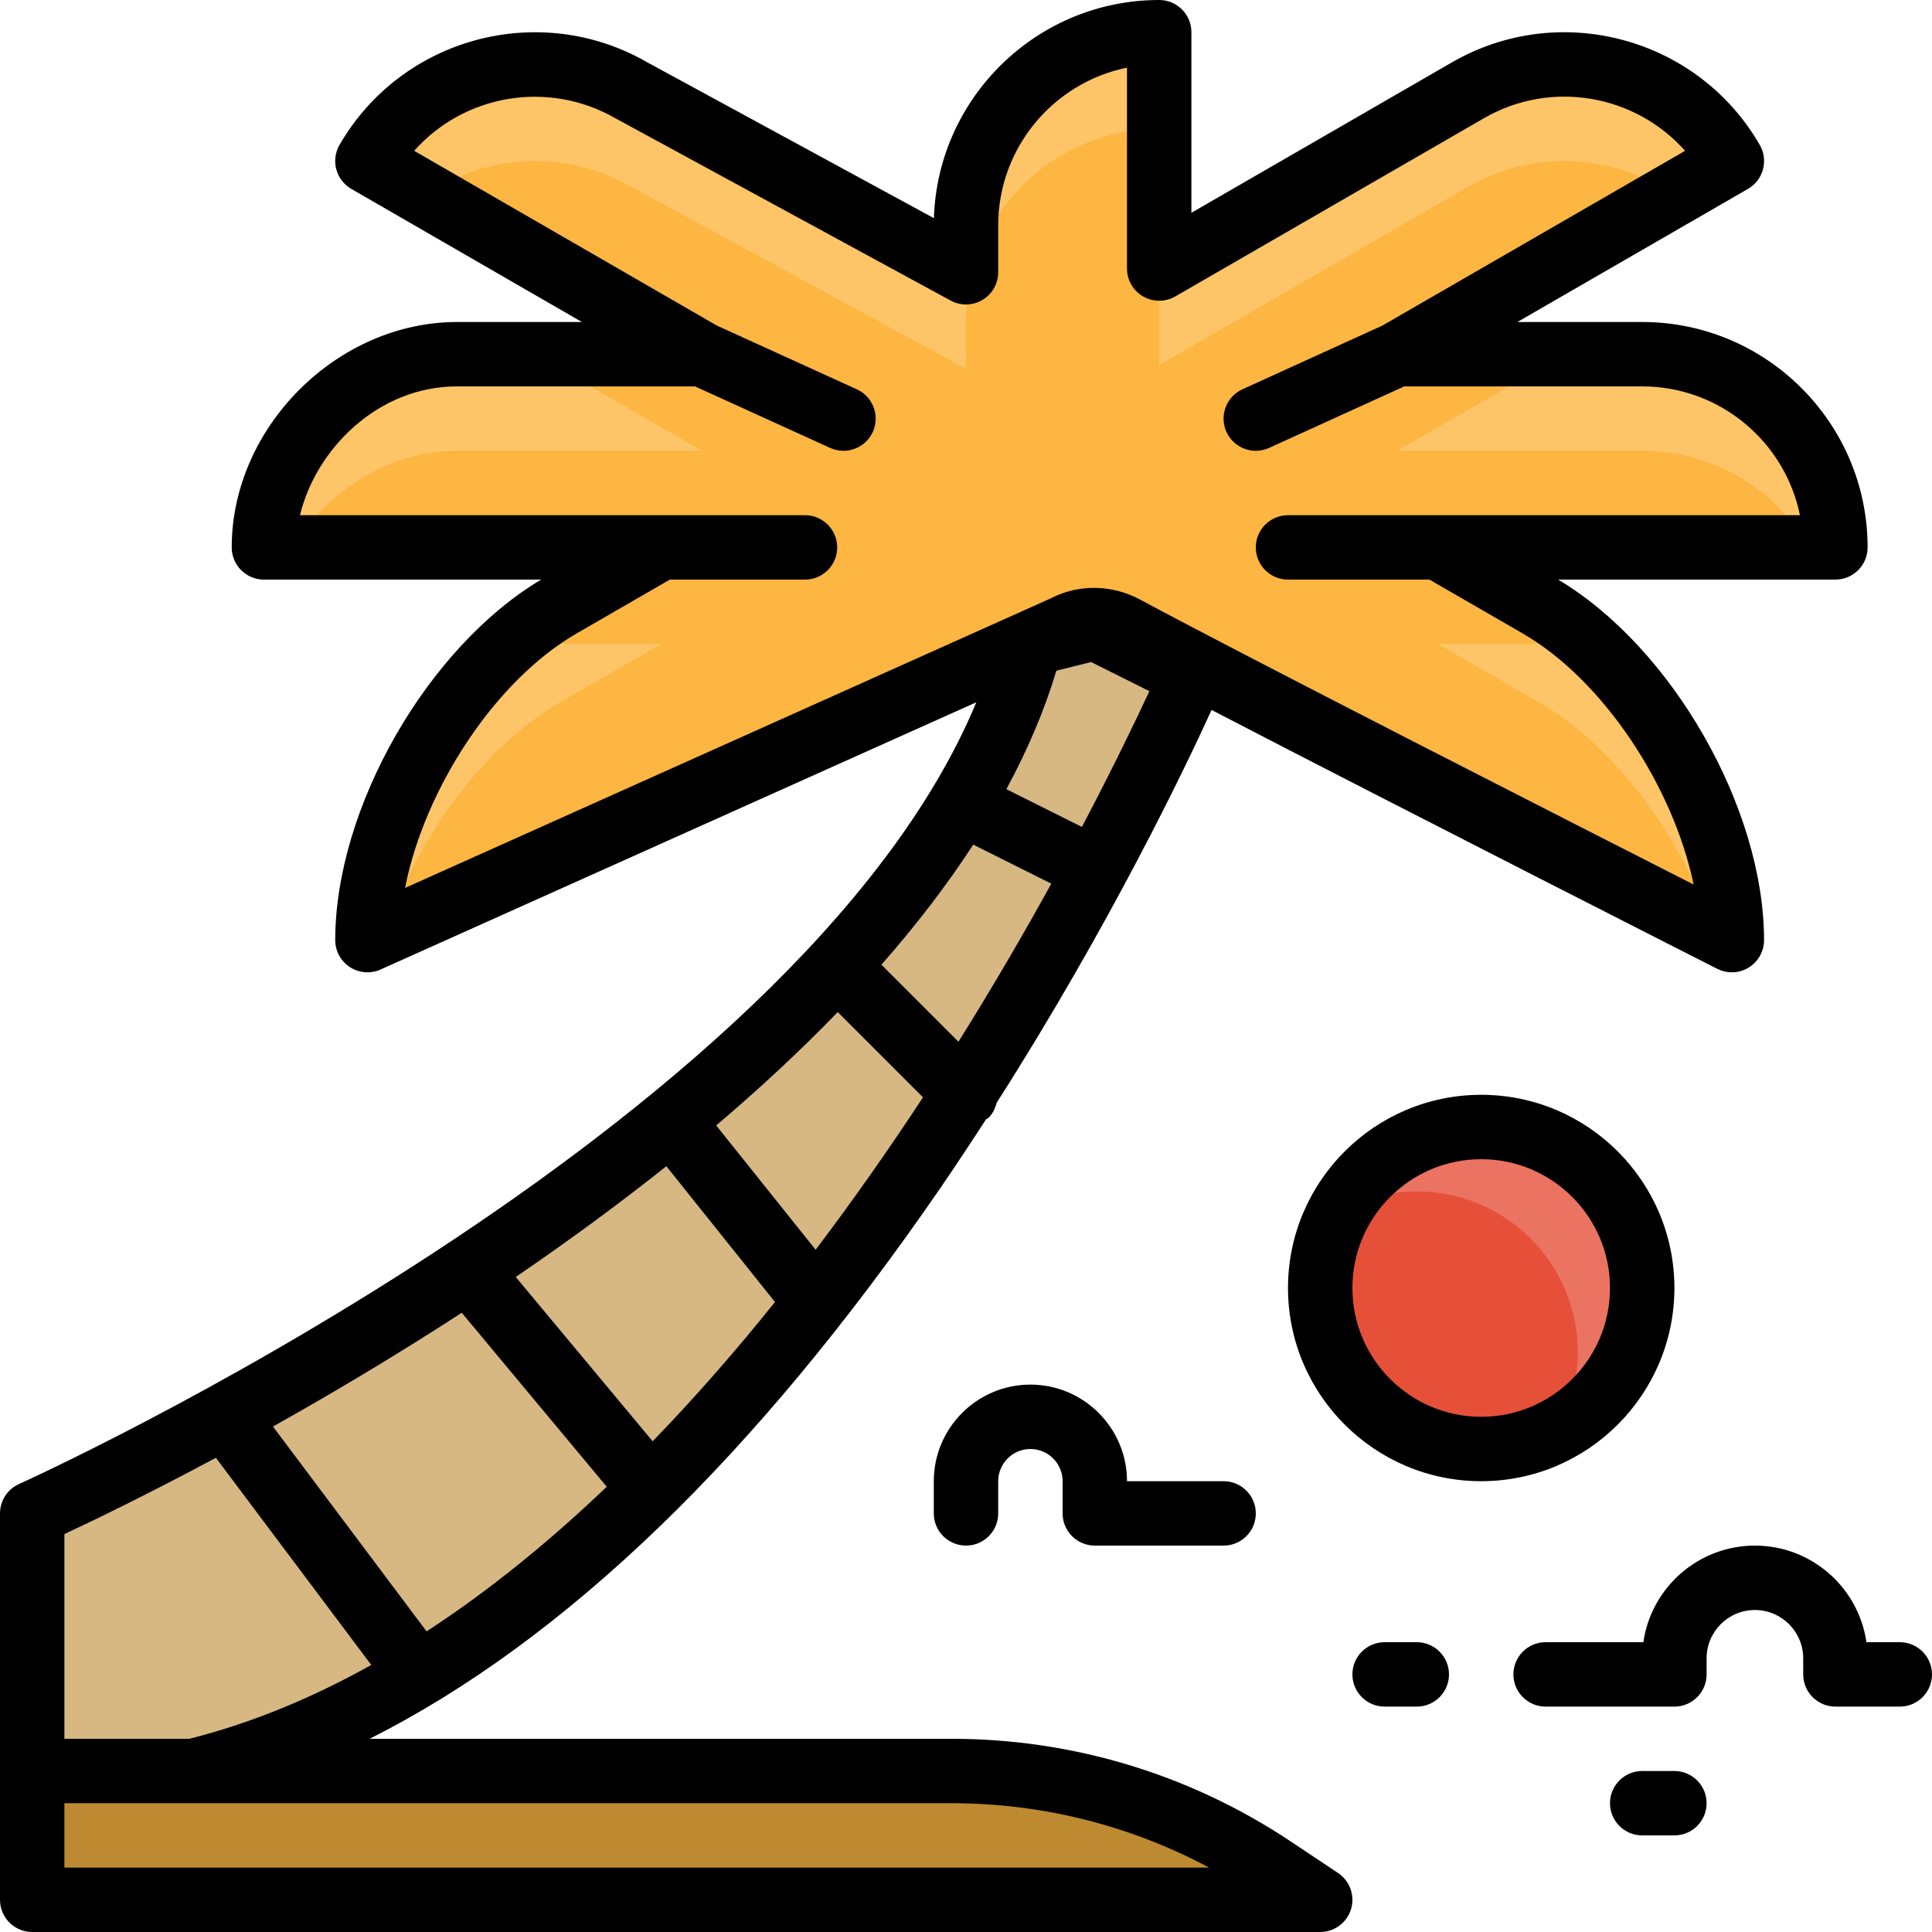 <?xml version="1.0" encoding="iso-8859-1"?>
<!-- Uploaded to: SVG Repo, www.svgrepo.com, Generator: SVG Repo Mixer Tools -->
<svg height="800px" width="800px" version="1.1" id="Layer_1" xmlns="http://www.w3.org/2000/svg" xmlns:xlink="http://www.w3.org/1999/xlink" 
	 viewBox="0 0 480 480" xml:space="preserve">
<path style="fill:#BD8931;" d="M328,472H8v-32h228.4c28.432,0,56.224,8.416,79.88,24.184L328,472z"/>
<circle style="fill:#E65039;" cx="368" cy="320" r="40"/>
<path style="fill:#EB7361;" d="M368,280c-15.176,0-28.216,8.552-35,21c5.68-3.088,12.088-5,19-5c22.088,0,40,17.912,40,40
	c0,6.912-1.912,13.32-5,19c12.448-6.784,21-19.824,21-35C408,297.912,390.088,280,368,280z"/>
<path style="fill:#FCB641;" d="M382.28,150.432l-25-14.432H456c0-26.512-21.488-48-48-48h-60.864l83.136-48
	c-13.256-22.96-42.608-30.824-65.568-17.568L288,66.72V8c-26.512,0-48,21.488-48,48v11.648l-83.144-45.216
	C133.896,9.176,104.536,17.04,91.288,40l83.136,48H113.56c-26.512,0-48,24-48,48h98.72l-24.992,14.432
	c-26.4,15.24-48,52.656-48,83.136l0,0l173.208-77.68c4.696-2.432,10.272-2.4,14.936,0.104
	C311.72,173.384,430.28,233.56,430.28,233.56l0,0C430.28,203.088,408.68,165.672,382.28,150.432z"/>
<g>
	<path style="fill:#FDC567;" d="M139.28,174.432l25-14.432h-37.912c-20.168,18.208-35.08,48.256-35.08,73.568l0,0l4.576-2.056
		C103.544,208.224,120.128,185.488,139.28,174.432z"/>
	<path style="fill:#FDC567;" d="M288,90.72l76.704-44.288c16.496-9.528,36.28-8.096,51.032,1.96L430.28,40
		c-13.256-22.96-42.608-30.824-65.568-17.568L288,66.72V90.72z"/>
	<path style="fill:#FDC567;" d="M388.712,88l-41.568,24H408c17.76,0,33.224,9.664,41.528,24H456c0-26.512-21.488-48-48-48H388.712z"
		/>
	<path style="fill:#FDC567;" d="M395.2,160h-37.92l24.992,14.432c19.064,11.008,35.576,33.584,43.312,56.76
		c2.984,1.512,4.688,2.384,4.688,2.384l0,0C430.28,208.256,415.368,178.208,395.2,160z"/>
	<path style="fill:#FDC567;" d="M156.856,46.432L240,91.648V80c0-26.512,21.488-48,48-48V8c-26.512,0-48,21.488-48,48v11.648
		l-83.144-45.216C133.896,9.176,104.536,17.04,91.288,40l14.536,8.392C120.576,38.336,140.352,36.904,156.856,46.432z"/>
	<path style="fill:#FDC567;" d="M113.56,112h60.864l-41.568-24H113.56c-26.512,0-48,24-48,48h7.144
		C81.16,122.24,96.272,112,113.56,112z"/>
</g>
<path style="fill:#D7B883;" d="M8,376c0,0,217-97,248-216l16-4l24,12c0,0-101,236-248,272H8V376z"/>
<path d="M332.44,465.344l-11.72-7.816C295.664,440.832,266.504,432,236.4,432H91.832c48.448-24.392,96.016-70.2,141.888-136.968
	c3.904-5.688,7.616-11.32,11.232-16.904c0.224-0.184,0.496-0.264,0.704-0.472c1.04-1.04,1.608-2.32,1.952-3.656
	c28.416-44.544,47.168-83.92,53.4-97.616c46.328,24.056,124.672,63.832,125.64,64.32c1.144,0.576,2.384,0.864,3.624,0.864
	c1.456,0,2.904-0.392,4.184-1.184c2.368-1.456,3.816-4.032,3.816-6.816c0-32.784-22.864-72.712-51.152-89.568H456
	c4.416,0,8-3.584,8-8c0-30.88-25.12-56-56-56h-31l57.28-33.072c3.832-2.208,5.136-7.104,2.928-10.928
	c-15.44-26.736-49.76-35.944-76.496-20.496L296,52.864V8c0-4.416-3.584-8-8-8c-30.28,0-55.024,24.152-55.976,54.208l-71.176-38.704
	C134.104,0.064,99.8,9.264,84.352,36c-2.208,3.832-0.896,8.72,2.928,10.928L144.568,80h-31c-29.832,0-56,26.168-56,56
	c0,4.416,3.584,8,8,8h68.872c-28.28,16.848-51.152,56.784-51.152,89.568c0,2.712,1.376,5.24,3.656,6.712
	c2.288,1.48,5.152,1.704,7.624,0.584L242.56,174.48C198.32,280.984,6.768,367.792,4.736,368.696C1.856,369.984,0,372.84,0,376v64v32
	c0,4.416,3.584,8,8,8h320c3.52,0,6.64-2.312,7.656-5.68C336.68,470.944,335.368,467.304,332.44,465.344z M114.72,326.152
	l36.024,43.232c-14.104,13.456-29.048,25.696-44.76,35.928l-38.168-50.896C82.104,346.424,98.112,336.936,114.72,326.152z
	 M165.552,289.744l26.992,33.736c-9.544,11.904-19.696,23.552-30.392,34.6l-34.024-40.824
	C140.624,308.744,153.248,299.536,165.552,289.744z M241.8,209.848l19.392,9.696c-6.608,11.992-14.32,25.288-23.064,39.272
	l-19.136-19.136C227.456,230.048,235.144,220.088,241.8,209.848z M268.792,205.448l-18.76-9.384
	c5.192-9.608,9.424-19.432,12.424-29.432l8.624-2.152l14.48,7.24C282.336,178.664,276.64,190.544,268.792,205.448z M143.288,157.36
	L166.424,144H200c4.416,0,8-3.584,8-8s-3.584-8-8-8h-35.72H160H74.536c3.928-16.384,19.336-32,39.024-32h59.12l33.56,15.28
	c1.08,0.488,2.2,0.72,3.312,0.72c3.04,0,5.944-1.736,7.288-4.68c1.832-4.024,0.056-8.768-3.968-10.6l-34.784-15.84l-75.184-43.408
	c12.336-13.928,33.24-17.76,50.12-8.016l83.152,45.216c2.472,1.344,5.48,1.296,7.912-0.152c2.424-1.44,3.912-4.048,3.912-6.872V56
	c0-19.32,13.768-35.48,32-39.192V66.72c0,2.856,1.52,5.504,4,6.928s5.52,1.432,8,0l76.704-44.288
	c16.728-9.656,37.608-5.824,49.944,8.112L343.464,80.88L308.68,96.72c-4.016,1.832-5.8,6.576-3.968,10.6
	c1.352,2.944,4.256,4.68,7.288,4.68c1.112,0,2.24-0.232,3.312-0.72L348.88,96H408c19.32,0,35.48,13.768,39.192,32H360h-2.72H320
	c-4.416,0-8,3.584-8,8s3.584,8,8,8h35.136l23.144,13.36c20,11.544,37.392,37.944,42.496,62.4
	c-31.792-16.168-112.104-57.096-137.544-70.808c-6.984-3.768-15.352-3.824-22-0.368l-160.6,72.024
	C105.488,195.92,123.056,169.032,143.288,157.36z M208.136,251.448l21.176,21.176c-8.152,12.448-17.088,25.216-26.672,37.872
	l-24.704-30.888C188.504,270.656,198.664,261.24,208.136,251.448z M16,381.136c6.864-3.2,20.368-9.704,37.64-18.952l38.6,51.472
	C77.72,421.752,62.632,428.08,47.024,432H16V381.136z M16,464v-16h32h188.4c22.48,0,44.36,5.504,64.016,16H16z"/>
<path d="M416,320c0-26.472-21.528-48-48-48s-48,21.528-48,48s21.528,48,48,48S416,346.472,416,320z M368,352
	c-17.648,0-32-14.352-32-32s14.352-32,32-32s32,14.352,32,32S385.648,352,368,352z"/>
<path d="M472,408h-8.288c-1.944-13.552-13.632-24-27.712-24s-25.768,10.448-27.712,24H384c-4.416,0-8,3.584-8,8s3.584,8,8,8h32
	c4.416,0,8-3.584,8-8v-4c0-6.616,5.384-12,12-12s12,5.384,12,12v4c0,4.416,3.584,8,8,8h16c4.416,0,8-3.584,8-8S476.416,408,472,408z
	"/>
<path d="M352,408h-8c-4.416,0-8,3.584-8,8s3.584,8,8,8h8c4.416,0,8-3.584,8-8S356.416,408,352,408z"/>
<path d="M416,440h-8c-4.416,0-8,3.584-8,8s3.584,8,8,8h8c4.416,0,8-3.584,8-8S420.416,440,416,440z"/>
<path d="M272,384h32c4.416,0,8-3.584,8-8s-3.584-8-8-8h-24c0-13.232-10.768-24-24-24s-24,10.768-24,24v8c0,4.416,3.584,8,8,8
	c4.416,0,8-3.584,8-8v-8c0-4.408,3.592-8,8-8s8,3.592,8,8v8C264,380.416,267.584,384,272,384z"/>
</svg>